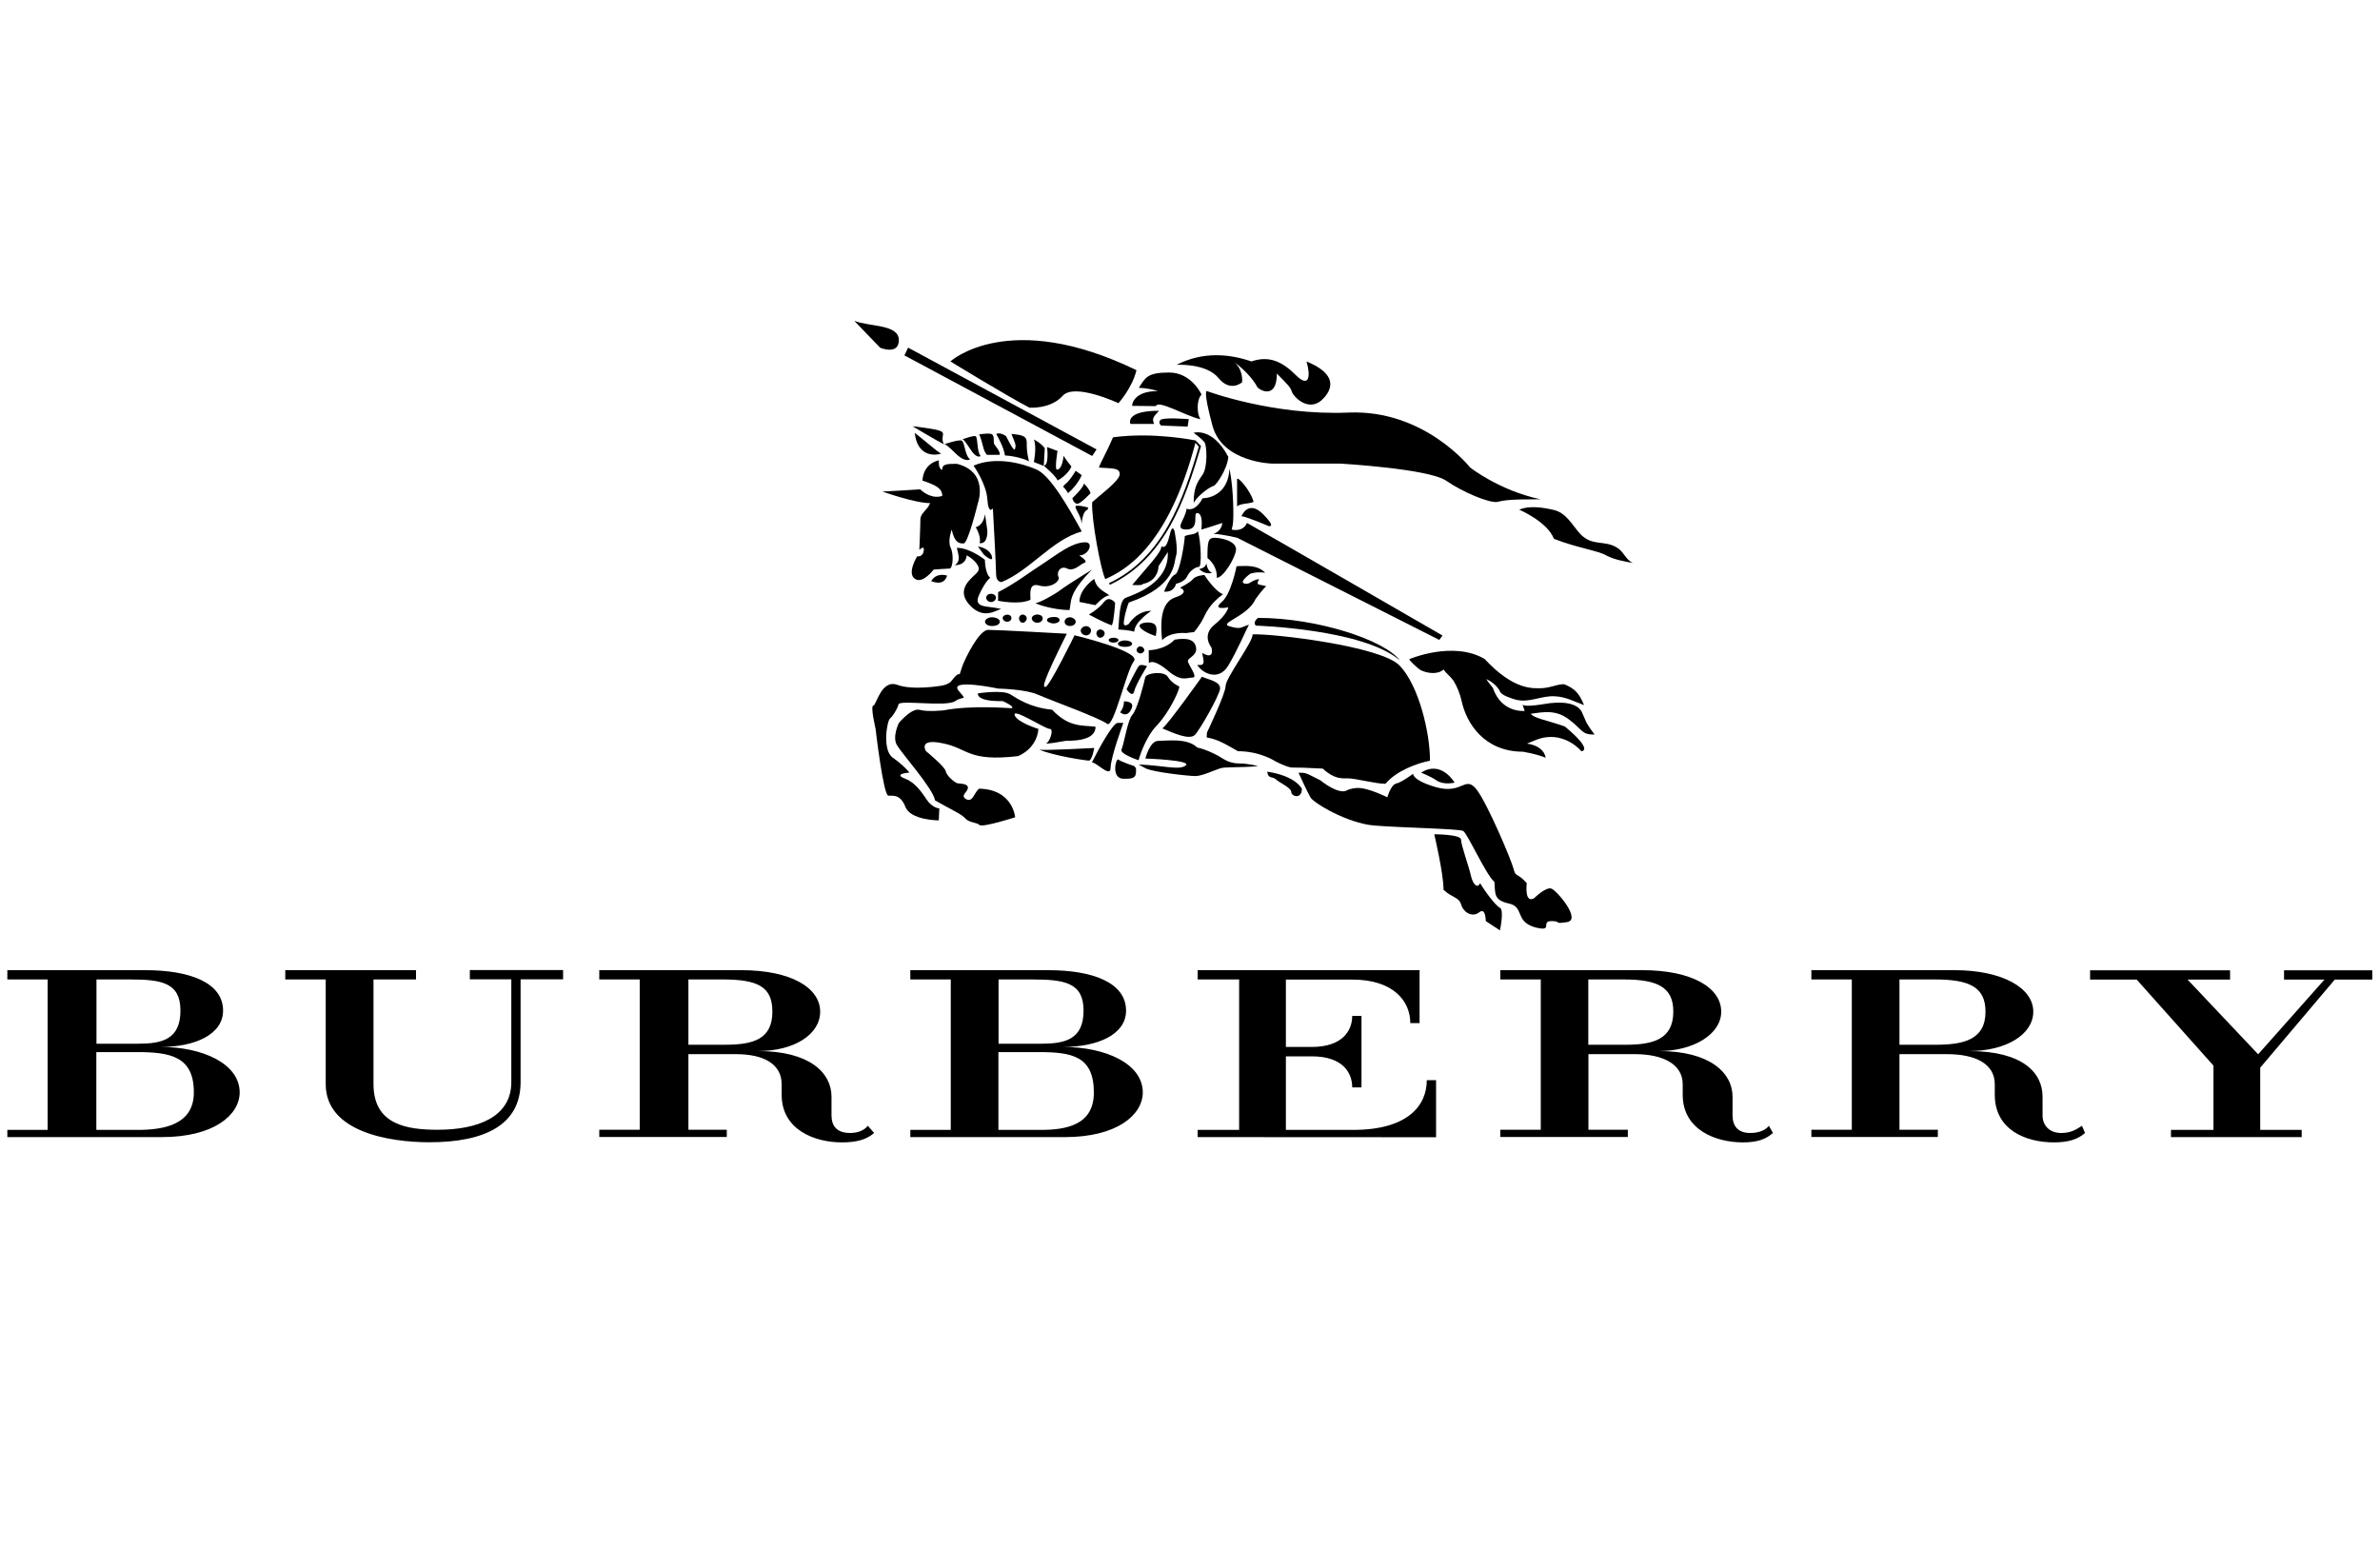 <?xml version="1.0" encoding="utf-8"?>
<!-- Generator: Adobe Illustrator 22.0.1, SVG Export Plug-In . SVG Version: 6.00 Build 0)  -->
<svg version="1.1" id="Layer_1" xmlns="http://www.w3.org/2000/svg" xmlns:xlink="http://www.w3.org/1999/xlink" x="0px" y="0px"
	 viewBox="0 0 1847.9 1203" style="enable-background:new 0 0 1847.9 1203;" xml:space="preserve">
<path d="M125.6,882.8H5.7v-5.6H37V760.4H5.7v-7.2h107.1c34.6,0,60.4,9.7,60.4,31.4c0,18.5-21.8,28.2-48.3,28.2
	c32.2,0,61.2,12.9,61.2,35.4C185.9,865.8,165.9,882.8,125.6,882.8L125.6,882.8z M100.6,760.4H74.9v49.9h32.2c18.5,0,33-3.2,33-25.7
	C140.1,762.9,125.6,760.4,100.6,760.4z M106.2,816.8H74.8v60.4H107c20.1,0,43.5-4,43.5-29C150.6,820,132,816.8,106.2,816.8z
	 M826.8,882.8h-120v-5.6h31.4V760.4h-31.4v-7.2h107.1c34.6,0,60.4,9.7,60.4,31.4c0,18.5-21.8,28.2-49,28.2c33,0,62,12.9,62,35.4
	C887.1,865.8,867,882.8,826.8,882.8L826.8,882.8z M801,760.4h-25.7v49.9h33c18.5,0,33-3.2,33-25.7
	C841.3,762.9,826.8,760.4,801,760.4z M806.6,816.8h-31.4v60.4h33c20.1,0,41.1-4,41.1-29C849.3,820,832.4,816.8,806.6,816.8
	L806.6,816.8z M404.2,760.4v79.7c0,33-27.4,46.7-70.8,46.7c-31.4,0-80.5-8.1-80.5-45.1v-81.3h-31.4v-7.2h101.5v7.2h-33v81.3
	c0,31.4,25.7,35.4,49.9,35.4c30.6,0,57.1-9.7,57.1-37v-79.8h-32.2v-7.2h72.4v7.2H404.2L404.2,760.4z M653.6,886.9
	c-21,0-46.7-9.7-46.7-37v-8.1c0-16.1-14.5-23.4-35.4-23.4h-37v58.7h29.8v5.6h-99v-5.6h31.4V760.4h-31.4v-7.2h110.3
	c38.6,0,61.2,13.7,61.2,32.2c0,17.7-20.1,30.6-48.3,30.6c40.2,0,57.1,16.9,57.1,35.4v14.5c0,8.1,4,13.7,14.5,13.7
	c6.5,0,11.3-2.4,13.7-5.6l4.9,5.6C673,884.5,665.8,886.9,653.6,886.9z M561.1,760.4h-26.6v50.7h28.2c21.8,0,37-4,37-25.7
	C599.7,766.1,588.5,760.4,561.1,760.4z M1594.7,886.9c-21.8,0-45.9-9.7-45.9-37v-8.1c0-16.1-15.3-23.4-37-23.4h-37v58.7h29.8v5.6
	h-98.2v-5.6h31.4V760.4h-31.4v-7.2h111.1c37,0,61.2,13.7,61.2,32.2c0,17.7-21,30.6-49.9,30.6c41.8,0,57.1,16.9,57.1,35.4v14.5
	c0,8.1,5.6,13.7,14.5,13.7c7.2,0,11.3-2.4,16.1-5.6l2.4,5.6C1613.3,884.5,1606,886.9,1594.7,886.9L1594.7,886.9z M1502.2,760.4
	h-27.4v50.7h28.2c21.8,0,38.6-4,38.6-25.7C1541.6,766.1,1528.7,760.4,1502.2,760.4z M1353.2,886.9c-21,0-46.7-9.7-46.7-37v-8.1
	c0-16.1-16.1-23.4-37-23.4h-36.2v58.7h30.6v5.6h-99v-5.6h31.4V760.4h-31.4v-7.2h110.3c38.6,0,61.2,13.7,61.2,32.2
	c0,17.7-21.8,30.6-48.3,30.6c39.5,0,57.1,16.9,57.1,35.4v14.5c0,8.1,4,13.7,13.7,13.7c7.2,0,12.1-2.4,14.5-5.6l3.2,5.6
	C1370.9,884.5,1364.5,886.9,1353.2,886.9z M1260.6,760.4h-27.4v50.7h29c21,0,37-4,37-25.7C1299.3,766.1,1286.4,760.4,1260.6,760.4
	L1260.6,760.4z M929.9,882.8v-5.6h32.2V760.4h-32.2v-7.2h172.3v41.1h-7.2c0-16.9-12.9-33.8-45.1-33.8h-51.5v52.3h20.1
	c24.1,0,31.4-12.9,31.4-24.1h7.2v55.5h-7.2c0-11.3-7.2-24.1-31.4-24.1h-20.1v57.1h52.3c41.8,0,57.1-18.5,57.1-38.6h7.2v44.3
	L929.9,882.8L929.9,882.8z M1812.9,760.4l-58,68.5v48.3h32.2v5.6h-101.5v-5.6h33v-49.9l-59.6-66.8h-36.2v-7.2h108.7v7.2h-33l54.8,58
	l51.5-58h-31.4v-7.2h68.5v7.2H1812.9L1812.9,760.4z M737.9,280.6c0,0,45.2-41.4,144.5,6.8c-3.4,14-14,25.6-14,25.6
	s-34.6-16.2-43.5-5.5c-9.3,10.2-25.6,9-25.6,9C783.1,308.2,737.9,280.6,737.9,280.6L737.9,280.6z M879,315.1c0,0,0-11.5,20.1-11.5
	c-8.2-2.5-14.9-2.5-14.9-2.5c5.1-7.6,6-11.9,23.5-11.9c17.5,0,25.2,17.1,25.2,17.1c-4.3,4.7-3.4,15.7-0.8,19.2
	c-11.5-2.5-32.9-15.4-34.6-10.2L879,315.1L879,315.1z M937.1,303.6c0,0,51.2,19.2,110,16.7s94.3,42.6,94.3,42.6s22.6,17.9,54.6,24.7
	c-25.2,0-27.7,0.8-33.7,2.1c-6,0.8-26-7.2-39.6-16.6c-14-9.3-82.3-13.2-82.3-13.2h-52.9c0,0-38.4-0.8-46.1-29.4
	C933.7,301.9,937.1,303.6,937.1,303.6L937.1,303.6z M1179.6,395.7c0,0,21.8,9.3,26.9,22.6c17.1,6.8,34.6,9.3,40.4,12.8
	c6.4,3.4,14,4.7,20.9,6c-5.5-2.5-7.2-9-12.4-12c-9.9-6-18.7-0.8-28.1-10.2c-6.8-7.2-11-17.1-21.8-19.2
	C1198,394,1187,392.3,1179.6,395.7z"/>
<path d="M896.1,329.1h-18.4c0,0-4.7-10.2,22.2-10.2C896.1,323.2,894,324.5,896.1,329.1z M923,325.4c0,0-20.4-1.7-22.2,0.8
	c-1.7,2.5,0.8,4.2,0.8,4.2l20.5,0.8L923,325.4z M926.8,336c0,0,14.5-4.7,26.9,18.7c-0.8,9.9-9.9,22.6-11.5,22.6
	c-1.7,0-12,6.8-15.4,13.2c0-11.5,2.5-15.7,6.8-21.8c4.3-6,3.4-22.6,1.7-25.2C933.7,341.1,926.8,336,926.8,336L926.8,336z
	 M913.6,283.2c0,0,23-1.3,32.4,10.2c9.3,11.5,18.4,3.4,18.4,3.4s1.3-10.2-6.8-16.2c11.5,8.2,17.5,17.5,18.4,19.6
	c1.3,2.5,15.4,10.7,15.4-10.2c9,9.3,10.2,10.2,11.5,13.7c0.8,3.8,12.4,16.2,23,7.2c10.2-9.3,11.5-20.9-11.5-30.3
	c3.4,11.5,2.1,20.9-8.2,10.7c-10.7-10.7-20.9-15.4-34.6-10.7C955.4,275,934.5,272.5,913.6,283.2z"/>
<path d="M921.3,394.9c0,0,6.4,3.4,12.4-8.1c6.8,0,20.1-4.3,20.9-23c3.4,16.2,3.4,40.4,2.5,43.9l-0.8,3.4c0,0,8.5,2.5,11.9-5.1
	c9.3,5.1,151.8,87.4,151.8,87.4l-2.5,3.4l-156.9-79.3c0,0-12.4-3-18.4-3c6.8-2.5,6.8-8.5,6.8-8.5s-15.4,5.1-16.2,5.1
	c0.8-7.6,0-12.8-3.4-12.8s2.5,12.8-8.2,12.8C911.1,411.1,920.4,403.4,921.3,394.9L921.3,394.9z"/>
<path d="M960.5,393.1v-20.9c0-3.4,11,9.3,12.8,17.5C968.2,391.5,963.9,390.6,960.5,393.1z M963.9,400.8c0,0,5.1-13.2,16.7-1.7
	c11,11,4.3,9.3,4.3,9.3S967.3,400.8,963.9,400.8z M705.1,269.9l-2.9,6L848,354l3.4-5.1L705.1,269.9z M663.3,249.1l20.1,20.9
	c0,0,14.5,6,14.5-6C697.8,251.6,675.2,253.8,663.3,249.1z M730.7,352.2c0,0-17.9,6-20.5-16.2C722.1,345.4,726.4,349.6,730.7,352.2z
	 M708.5,330.9c0,0,18.4,11,24.3,14C728.2,335.1,743,335.1,708.5,330.9z M729,357.4c0,0-11.9,1.7-12.8,15.7
	c10.2,3.4,15.4,6,15.4,11.9c-7.6,2.5-14.5-2.5-17.1-5.1c-10.7,0.8-29.4,1.7-29.4,1.7s25.2,9,37.1,9c-2.5,6-7.6,7.6-7.6,12.8
	s-0.8,23.5-0.8,23.5s4.3-4.3,3.4,0.8c-0.8,5.1-5.1,4.2-5.1,4.2s-8.2,13.2-1.7,17.5c6,4.2,14.5-7.2,14.5-7.2s9.9-0.8,12.4-0.8
	c2.5,0,3.4-11,0.8-16.2c-2.5-5.1,0.8-14,0.8-14c2.5,10.7,6,10.7,9.3,10.7c3.4,0,11-31.1,11-31.1s9-24.3-16.2-30.7
	c-7.6,0-11.5,0-11.5,4.7C728.2,363.7,729,357.4,729,357.4z M735.4,446.9c0,0-8.2-3-12.4,4.3C729.9,453.7,733.7,452.1,735.4,446.9z"
	/>
<path d="M741.3,438.7c0,0,8.5,0.8,9.3-7.6c6,3.4,11.5,9.3,8.5,12.8c-2.5,3.8-17.9,12.4-6.8,25.2c11.5,13.2,21.8,3.8,25.2,3.8
	c-10.2-3-22.6,0-17.1-11.5c5.1-11,8.5-12.8,8.5-12.8c-4.2-3.4-4.2-14-4.2-14s-11.5-9.3-21.8-9.3C744.7,432,745.6,436.2,741.3,438.7
	L741.3,438.7z M764.8,399.1c0,0-0.8,8.5-7.2,10.2c4.7,8.1,3,12.4,3,12.4c6.8,0.8,6-9.9,6-9.9L764.8,399.1z"/>
<path d="M755.9,361.5c0,0,9.9,14,10.7,26c0.8,12.4,4.3,7.2,4.3,7.2s2.5,44.8,2.5,51.2c0,6,4.2,6,4.2,6c22.2-9,39.6-33.2,62.3-39.3
	c-10.2-18.7-24.7-43.9-35.4-48.2C794.2,359.9,773.3,354,755.9,361.5L755.9,361.5z M753.2,356.5c0,0-3.4,3.4-11.9-5.1
	s-8.5-6.4-8.5-6.4s11-3.8,13.7-3C749.1,342.8,749.1,354,753.2,356.5z M761.4,354c0,0-3,3-8.5-6c-6-9.3-6-6.8-6-6.8s9-3.4,10.7-2.5
	C759.3,339.9,758.4,351,761.4,354L761.4,354z M798.9,358.2c-1.7-7.6-1.7-9.9-1.7-14.5c0-4.6-2.1-6-11.9-6.8c2.1,5.5,3.8,8.2,3,10.7
	c-0.4,3-1.7,1.7-7.2-9c-4.7-3.4-7.6-1.7-7.6-1.7s6,10.2,6.8,16.7C787.8,354,796.3,356.5,798.9,358.2L798.9,358.2z M759.6,337.3h0.4
	C759.6,336.8,759.6,337.3,759.6,337.3z M775.5,350.1c-0.8-2.1-3-3.8-3.8-6c-0.4-2.5,0.4-5.1-1.3-6.8c-1.3-1.3-8.2-0.4-10.2,0
	c0.4,0.4,1.3,2.5,3,9c0.4,2.1,1.3,4.7,3,6.8h9.9C776.3,352.2,776.3,351.3,775.5,350.1z M775,459.7c12.8-6.4,24.3-15.4,36.2-23
	c8.5-5.5,20.9-15.7,31.5-15.7c6.8,0,2.5,10.2-4.7,10.2c4.7,3.4,6.4,5.1,3.4,6c-2.5,0.8-7.6,6.8-12.8,4.2c-5.1-2.5-8.5,2.5-6.8,6.4
	c1.7,3.4-6,9.3-14.9,6.8c-8.5-2.5-6.8,6.8-6.8,11c-8.5,4.3-25.2,0.8-25.2,0.8L775,459.7L775,459.7z M773.3,464
	c0,1.7-1.7,3.4-3.8,3.4c-2.1,0-3.8-1.7-3.8-3.4s1.7-3,3.8-3S773.3,462.3,773.3,464z M847.9,442.2c0,0-20.1,12.4-24.3,15.7
	s-16.6,10.2-19.2,10.2c-2.5,0,12.4,5.5,26,5.5C832.1,467.3,828.8,461.4,847.9,442.2z M849.6,449.4c0,0-11.5,7.6-11.5,17.9l12.4,2.5
	c0,0,6.8-7.6,11-7.6C854.8,457.9,851.3,456.2,849.6,449.4L849.6,449.4z M845.4,477.1c0,0,7.6-4.2,11.9-9.9c4.3-5.1,8.5,0.8,8.5,0.8
	s-0.8,14-2.5,17.5C856.5,483.2,845.4,477.1,845.4,477.1z M802.7,358.7c0,0,2.5-11.9,0-17.5c6,3,8.5,6.8,8.5,6.8l-0.8,13.7
	L802.7,358.7z"/>
<path d="M810.4,361.5c0,0,9.9,8.5,10.7,11.5c6-3,10.7-9.3,10.7-11c-3-3.4-6-8.1-6-8.1c-0.8,7.6-3,10.7-5.1,10.7
	c-2.1,0,0.4-14.5,0.4-14.5c-3.4-1.3-8.1-3-8.1-3S814.7,361.5,810.4,361.5L810.4,361.5z M825.4,377.8c0,0,3,3,3.8,5.1
	c7.6-6.4,10.7-14,10.7-14l-4.7-3.4c0,0-4.7,8.1-8.5,10.7L825.4,377.8L825.4,377.8z M832.6,386.8c0,0,9-8.5,9-11.5
	c5.1,5.5,5.1,7.6,5.1,7.6s-7.6,8.2-10.2,8.2C833.5,391,832.6,386.8,832.6,386.8z M911.9,412.3c0,0-1.7-6.4-3.8,3.4
	c-2.5,9.9-4.2,9.3-6.4,8.5c0,4.7-9,13.7-22.6,29.9c0,0,3.4,0.4,7.2,0c0.4-0.4,0.8-0.4,1.3-0.8c9.9-2.1,11.9-10.2,11.9-13.7
	c2.4-3.7,4.9-7.4,7.2-11c1.3,24.7-27.3,33.2-32.4,35.4c-5.1,1.7-5.1,14-6,24.7c0,0,8.2,0.4,12.4,1.7c0-7.6,13.2-16.2,13.2-16.2
	c-11.5,0-17.5,10.2-17.5,10.2s-3.4,2.5-3.8,0c-0.4-2.1,1.3-10.2,3.8-16.6c37.1-12.8,34.9-31.1,36.7-36.2
	C914.9,426.4,911.9,412.3,911.9,412.3L911.9,412.3z"/>
<path d="M903.8,459.3c0,0,5.1-12.4,8.5-13.2c3.8-1.3,7.6-26,7.6-29.9c3.8-1.7,8.2-0.8,10.2-3.8c2.5,8.5,3,27.7,0.8,27.7
	c-2.5,0-7.2,3-9.3,7.6c-2.1,4.3-8.5,5.5-8.5,5.5S911.9,460.1,903.8,459.3L903.8,459.3z M916.2,456.2c0,0,7.2-3.4,9.9-6.4
	c2.1-3,9-3.4,9-3.4s8.2,12.8,14.5,14.9c-8.5,6.4-11.9,11.5-14.9,17.9c-3,6.3-7.6,11.5-7.6,11.5l-6.4,0.8c0,0-11.9-1.3-18.4,5.5
	c-1.3-11.9-1.7-29.4,10.2-33.2C924.7,459.7,916.2,456.2,916.2,456.2L916.2,456.2z M944.7,448.6c0,0,1.3-8.5-7.2-15.4
	c0-12.4,0.4-15.7,5.5-15.7c5.1,0,16.7,2.5,16.7,9C959.6,432.3,949.9,448.6,944.7,448.6L944.7,448.6z M936.6,437.1
	c0,0,0.8,6.8,4.7,7.6c-6.4,1.7-10.2-3-10.2-3S936.2,441.3,936.6,437.1L936.6,437.1z"/>
<path d="M960.1,439.6c0,0-4.2,22.2-11.9,28.1c-7.2,6.4,5.5,3.8,5.5,3.8s-0.8,5.5-11,13.7c-9.9,8.2-2.1,17.5-2.1,17.5s3,10.2-7.2,4.2
	c1.7,8.1,2.1,9.9-3.8,9.3c3.4,6,16.2,13.2,23.9,0.8c7.2-11.9,14-28.1,16.2-32c-6.8,2.1-6,3.8-14.9,1.3c-9.3-2.5,14-7.6,20.1-21.3
	c5.5-7.6,8.2-9.9,8.2-9.9c-6-1.7-8.2-0.4-5.5-5.5c-6.4,0.8-7.2,4.7-11.5,3.4c-4.3-1.3,4.7-7.6,4.7-7.6s4.2-1.7,11.5-0.8
	c-6.4-6.4-15.4-5.1-20.5-5.1L960.1,439.6L960.1,439.6z M891.9,504.8c0,0,12.4,0,20.1-8.2c10.2-1.7,15.7,0,16.7,6.4
	c0.8,6-6.4,7.6-6.4,10.2c0,2.5,8.2,12.8,3.8,12.8c-4.7,0-9,3.8-20.1-6c-11.5-9.3-14-5.1-14-5.1L891.9,504.8z M915.7,533
	c0,0-6-2.5-9-7.6c-3-4.7-16.6-3-17.5,0.4c-0.8,3.8-6,24.7-9.9,29c-3.8,3.8-6.8,23.9-8.5,26.9c-2.1,3.4,13.2,8.5,13.2,8.5
	s4.7-17.5,14.5-27.3C908.1,552.6,915.7,535.9,915.7,533L915.7,533z M897.4,493.8c0,0-8.5-2.5-11.9-6.4c-3.4-3.8,6.4-5.1,9.9-3.4
	C899.1,485.7,897.8,490.4,897.4,493.8L897.4,493.8z M890.6,517.2c0,0-8.5,13.7-9.9,19.2c-1.3,6-6-1.3-6-1.3s8.2-17.1,9.9-18.4
	C886.3,515.5,890.6,517.2,890.6,517.2z M872.7,544.5c0,0,9.3-0.4,5.5,6.4c-3.4,6.8-8.5,2.1-8.5,2.1S872.7,549.6,872.7,544.5z
	 M872.2,561.2c0,0-9.9,26.9-9.9,34.9c0,8.1-10.7-4.2-14.5-4.2c5.1-10.2,16.2-30.7,20.1-30.7H872.2z M880.7,594.8
	c0,0-10.2-3.4-12.4-5.1c-1.7-1.7-6,14.5,3.8,14.9c9.9,0.4,10.2-2.1,9.9-8.2L880.7,594.8z M933.2,525.4c0,0-26.4,37.1-30.7,40.1
	c8.1,3.4,20.9,9.3,25.2,5.1c3.8-3.8,18.7-29.9,19.6-35.8C947.7,529.2,939.2,527.9,933.2,525.4z M889.3,588.9c0,0,3.4-13.7,9.9-13.7
	c6.4,0,22.6-2.5,30.3,5.1c7.2,1.7,11.9,4.2,16.2,6.4c3.8,2.1,8.2,6,16.2,6c7.6,0,14.9,2.1,14.9,2.1c-14,1.3-25.6,0.4-29.4,1.7
	c-4.3,1.3-14,6-19.2,6s-32.9-3-38.7-6l-5.5-3c20.1,0.8,31.5,4.7,36.6,0.8C926,590.1,889.3,588.9,889.3,588.9L889.3,588.9z
	 M849.6,580.7c0,0-38.4,2.1-42.6,1.3c10.7,4.7,36.2,8.5,38.4,8.5C847.9,590.6,849.6,580.7,849.6,580.7L849.6,580.7z M759.3,424.3
	c0,0,8.2,0.8,10.7,7.2c2.1,6.4-6-0.8-6-0.8L759.3,424.3L759.3,424.3z M844.9,394c0,0-9.3-2.5-9.9-0.8c-0.4,1.7,4.7,8.1,4.7,12.8
	s0-9.3,4.7-10.2L844.9,394z"/>
<path d="M828.3,492c0,0-53.3-3-61-3c-7.2,0-17.9,22.2-20.1,28.1l-2.1,6.4c-1.3-0.8-3.4,1.3-6,4.7c-2.1,3.4-8.5,4.2-8.5,4.2
	s-22.2,3.8-34.1-0.8c-12.4-4.2-16.2,16.2-18.4,16.2c-2.5,0,1.7,17.9,1.7,17.9s6,51.6,9.9,52c3.4,0.4,9-1.7,13.2,8.5
	c3.8,10.7,26,10.7,26,10.7l0.4-9.3c0,0-3.8,0-8.2-4.7c-3.8-4.7-8.5-14.5-18.4-18.4c-9.9-3.8,3.4-4.7,3.4-4.7s-4.3-5.5-12.8-11.5
	c-8.5-5.5-4.7-29-2.1-30.7c2.1-1.7,5.5-7.2,6.4-10.7c0.4-3.8,36.6,2.1,43.9-2.5c6.8-4.7,9.9,0.4,2.5-8.5c-6.8-9.3,31.1-1.3,31.1-1.3
	s21.3,0.4,30.7,4.7c9.9,4.3,48.6,18.4,53.7,22.6s14.9-41,20.9-48.6c6-7.6-46.1-20.1-46.1-20.1s-19.6,40.1-22.6,40.1
	C809.6,533.4,808.7,531.3,828.3,492L828.3,492z"/>
<path d="M806.2,565.9c0,0-16.6-5.1-18.4-10.7c-1.7-6,23.5,10.7,27.3,10.7c3.4,0,0,9.9-2.5,11c-2.1,1.3,12.4-1.3,14.5-1.7
	c2.1-0.4,23.5,1.3,23.5-11c-10.2-1.3-20.5,0.8-33.7-13.2c-17.1-1.7-26.9-8.5-32.4-11.9c-6-3.8-25.2-0.8-25.2-0.8s-2.1,6.4,19.2,6
	c6.8,3,9.3,5.5,6.4,5.5s-29.9-2.5-52.4,1.7c0,0-12.4,1.3-18.4-0.4c-6.4-1.7-16.2,10.2-16.2,10.2s-5.5,11-1.3,17.5
	c3.8,6.4,28.1,33.7,29.4,42.6c11,6.4,20.9,10.7,23.5,14c3,3.4,9,3,11,5.1c2.5,2.1,27.7-6,27.7-6s-1.7-21.8-28.1-22.2
	c-4.2,3.8-4.7,10.7-9.9,8.2c-5.1-3,1.3-5.5,1.3-9c0-3.4-6.4-3-8.2-3.4c-1.7-0.4-8.2-5.5-9-9.3c-0.4-3.4-15.4-15.7-15.4-15.7
	s-6.4-10.2,13.2-6c19.6,3.8,19.2,14.5,58.5,9.9C806.2,579.9,806.2,565.9,806.2,565.9L806.2,565.9z M937.1,568.8
	c0,0,14.5-30.3,14.5-36.2c0-6.4,21.8-34.9,20.9-40.1c14.9-0.8,99.8,9,114.3,24.3c14.9,15.7,23.5,52,23.5,73.8
	c-9.3,1.7-26,7.6-34.6,17.9c-7.6,0-23.5-4.2-28.6-4.2s-11,0.8-20.1-7.6c-14.5-0.8-18.7-0.8-23.5-0.8c-4.2,0-13.7-5.1-13.7-5.1
	s-11.5-7.6-28.6-7.6c-9.9-5.5-14.9-9-24.3-10.7L937.1,568.8L937.1,568.8z"/>
<path d="M975,485.7c0,0,83.2,2.5,111.8,26.9c-11.9-15.7-64-32.9-110.1-32.9C972.4,483.2,975,485.7,975,485.7L975,485.7z
	 M1008.2,599.9c0,0,6.8,14.9,9.3,19.2c2.5,4.3,28.6,20.1,49.5,21.8c20.5,1.7,65.7,2.5,69,4.2s17.5,33.7,24.3,39.6
	c0.8,9-0.8,14,11,16.7c12.4,2.5,4.7,13.7,20.1,18.4c15.7,4.2,4.2-4.7,13.2-4.7c8.5,0,0.8,2.5,12,0.8c11.5-1.7-7.6-24.3-12-26
	c-4.2-1.7-13.2,7.2-13.2,7.2s-7.6,6-6-11.5c-7.6-8.5-8.5-4.2-10.2-11c-1.7-6.8-20.1-50.3-28.6-61.5c-9-11.5-10.7,3.4-30.7-1.7
	c-19.6-5.5-18.7-10.7-18.7-10.7s-9,6.8-13.2,7.6c-4.3,1.3-6.8,10.7-6.8,10.7s-10.2-5.1-18.4-6.8c-7.6-1.7-13.7,1.7-13.7,1.7
	s-5.1,3.4-20.1-8.2C1013.4,599.9,1014.2,599.9,1008.2,599.9z"/>
<path d="M1103.4,599.9c0,0,6.8,2.5,12,6c5.5,3.8,14,1.7,14,1.7S1119.1,589.7,1103.4,599.9L1103.4,599.9z M1113.6,647.7
	c0,0,7.2,30.3,7.2,43.1c6.8,6.4,11.9,5.5,13.7,11.5c1.7,6,8.5,10.2,14,6c5.1-4.3,5.1,6.8,5.1,6.8l11,7.2c0,0,3.4-15.7,0-17.5
	c-3.4-1.7-12-13.2-15.4-19.2c-1.7,4.3-5.5,1.7-7.2-6c-1.7-7.6-7.6-23.5-7.6-27.7C1134.5,647.7,1113.6,647.7,1113.6,647.7
	L1113.6,647.7z M1010.8,612.3c0,0-4.7-9.9-26.9-13.2c0.8,6,4.2,3.4,6.8,6c2.5,2.5,11.9,6.4,11.9,9.9
	C1002.7,618.3,1010.8,620.8,1010.8,612.3L1010.8,612.3z M1094.4,511.7c-1.3,0.4,7.6,8.1,8.5,8.5c5.1,2.5,13.2,3.8,17.9-0.4
	c2.1,3,5.5,5.5,7.6,8.5c3,4.7,5.1,10.2,6.4,15.7c3.8,17.9,17.9,39.6,47.8,39.6c9.3,1.7,14.5,3.4,17.5,4.7c-0.8-5.5-6-9.9-14.5-11
	c8.5-3.4,11.9-5.5,20.9-5.1c8.3,0.8,15.9,4.9,21.3,11c0,0,10.2,0-12.8-19.2c-14.5-5.1-24.3-6.4-26.4-9.9c9.9-1.3,19.6-3.4,29.9,4.7
	c10.7,8.1,9.3,11.5,19.6,11.5c-8.2-11-6.4-10.2-9.9-17.5c-3.4-6.8-14.5-9-30.7-6c-15.7,2.5-15.4,0-15.4,0l1.7,5.1
	c0,0-17.9,2.1-24.7-17.9c-4.2-5.1-5.1-6.8-5.1-6.8c7.6,3.4,10.7,9.3,10.7,9.9c1.7,3,9,5.1,11.9,6c10.7,3,20.5-3.4,31.1-2.5
	c8.2,0.4,14.9,4.2,22.2,6.8c-3.8-9.3-7.2-12.8-15.4-16.2c-6,0-8.2,2.1-16.2,3c-8.2,0.4-23,1.7-45.6-22.6
	C1128.1,497.2,1094.4,511.7,1094.4,511.7L1094.4,511.7z M776.3,482.6c0,2.1-2.5,3.4-6,3.4c-3,0-5.5-1.3-5.5-3.4
	c0-1.7,2.5-3.4,5.5-3.4C773.8,479.3,776.3,480.9,776.3,482.6z M785.3,479.7c0,1.7-1.3,3-3.4,3c-1.7,0-3.4-1.3-3.4-3
	c0-1.3,1.7-2.5,3.4-2.5C784,477.1,785.3,478.4,785.3,479.7z M797.2,480.1c0,1.7-1.7,3.4-3,3.4c-1.7,0-3-1.7-3-3.4s1.3-3,3-3
	C795.5,477.1,797.2,478.4,797.2,480.1z M809.6,480.1c0,1.7-1.7,3.4-4.3,3.4c-2.1,0-4.2-1.7-4.2-3.4s2.1-3,4.2-3
	C807.9,477.1,809.6,478.4,809.6,480.1z M822.7,481.5c0,1.3-2.1,2.5-4.7,2.5c-2.5,0-5.1-1.3-5.1-2.5c0-1.7,2.5-2.5,5.1-2.5
	C820.6,478.8,822.7,479.7,822.7,481.5z M835.2,482.6c0,2.1-2.1,3.4-4.3,3.4c-2.5,0-4.3-1.3-4.3-3.4c0-1.7,1.7-3.4,4.3-3.4
	C832.9,479.3,835.2,480.9,835.2,482.6z M847.1,489.5c0,2.1-1.7,3.8-3.8,3.8s-4.2-1.7-4.2-3.8c0-1.7,2.1-3.4,4.2-3.4
	S847.1,487.8,847.1,489.5z M857.7,491.7c0,1.7-1.7,3.4-3.4,3.4c-1.7,0-3-1.7-3-3.4s1.3-3,3-3C856,488.7,857.7,490,857.7,491.7z
	 M868.4,496.8c0,1.3-1.7,2.1-3.8,2.1s-3.8-0.8-3.8-2.1c0-0.8,1.7-1.7,3.8-1.7S868.4,495.9,868.4,496.8z M868,499.7
	c0,1.7,2.5,2.5,5.5,2.5c3,0,5.5-0.8,5.5-2.5c0-1.3-2.5-2.5-5.5-2.5C870.5,497.2,868,498.5,868,499.7z M888.5,504.8
	c0,1.3-1.7,2.5-3,2.5c-1.7,0-3-1.3-3-2.5c0-1.7,1.3-3,3-3C886.8,501.9,888.5,503.2,888.5,504.8z M928.5,342c0,0-32.4-6.8-64.3-2.5
	c-5.1,11.9-9.3,18.7-11,23.5c10.2,0.8,16.2,0,16.2,5.1S854,384.3,848,389.9c-0.8,12.8,6.8,53.3,10.2,59.7c14-6.4,48.2-23.2,70-105.9
	c0.1,0.2,0.3,0.5,0.5,0.7c0.5,0.7,1.3,1.5,2.1,2.3c-6,20.6-13,42.2-23.7,61.1c-10.7,19-25.2,35.2-46,44.9l0.6,1.3
	c21.1-9.9,35.8-26.3,46.7-45.5c10.8-19.1,17.9-41.1,24-61.8l0.1-0.4l-0.3-0.3c-0.8-0.7-1.6-1.6-2.4-2.5c-0.4-0.4-0.7-0.6-0.6-0.7
	l-0.7-0.4C928.5,342.1,928.5,342.1,928.5,342L928.5,342z"/>
</svg>
